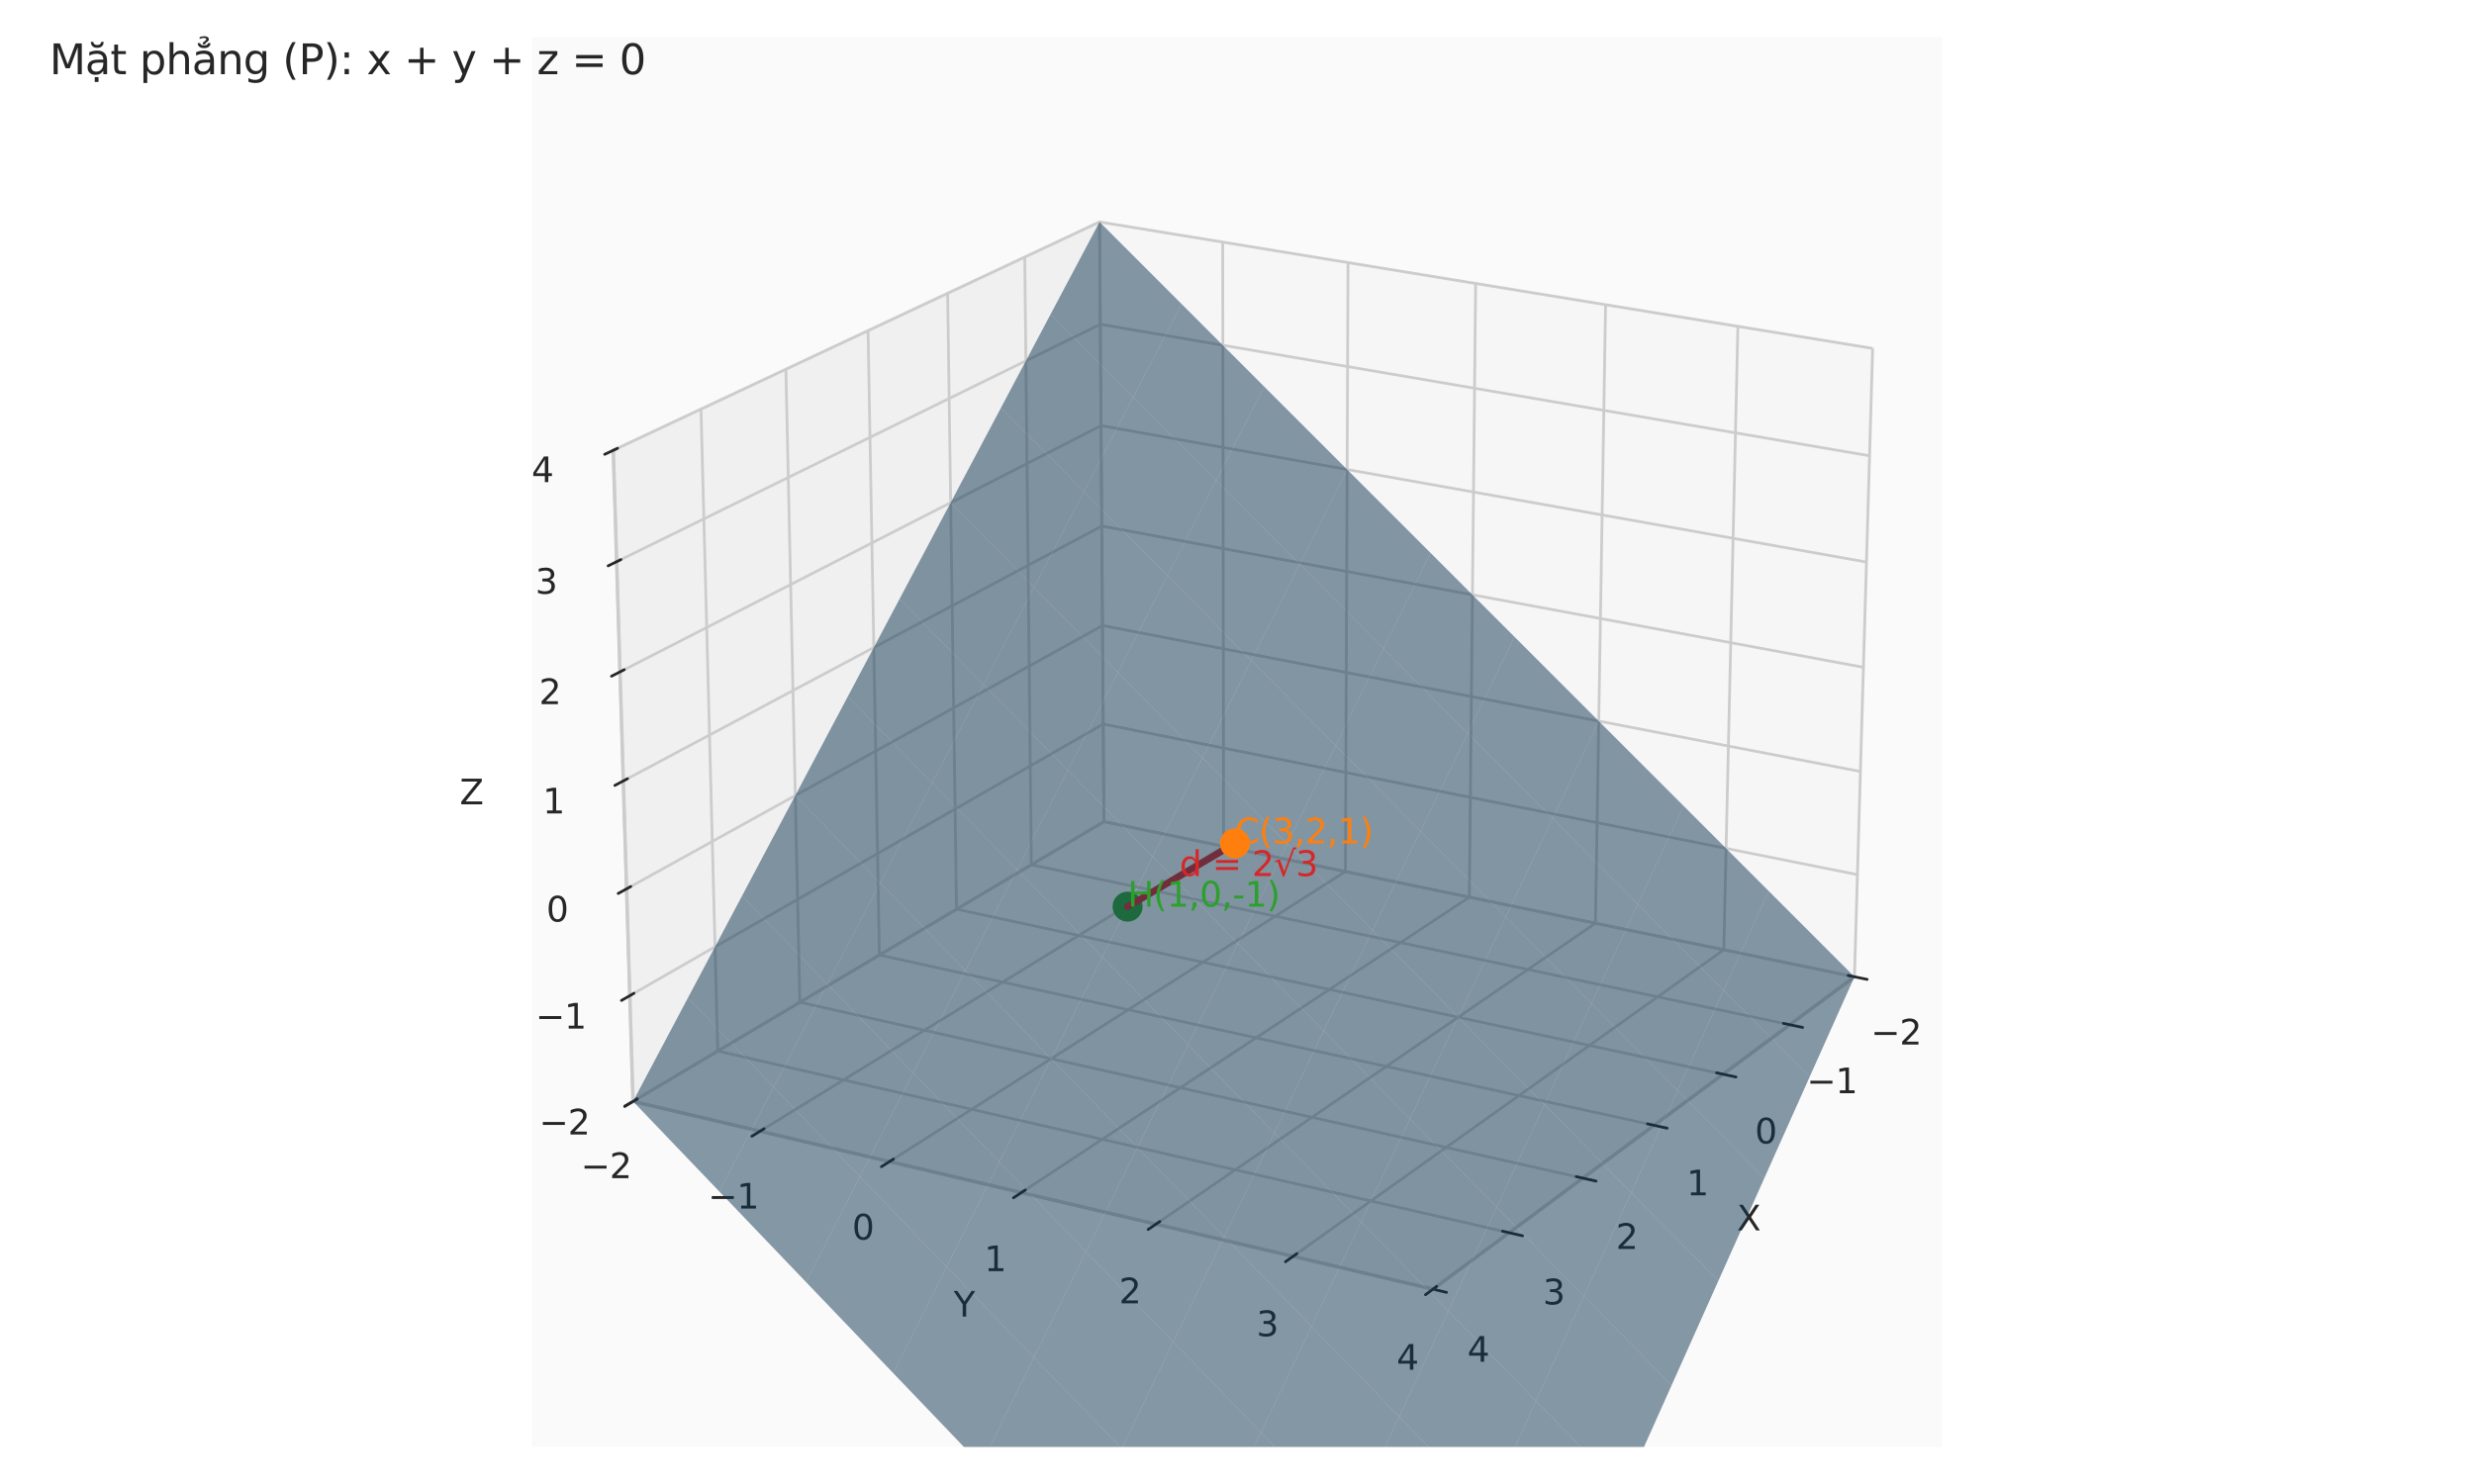 <?xml version="1.0" encoding="utf-8" standalone="no"?>
<!DOCTYPE svg PUBLIC "-//W3C//DTD SVG 1.1//EN"
  "http://www.w3.org/Graphics/SVG/1.1/DTD/svg11.dtd">
<svg xmlns:xlink="http://www.w3.org/1999/xlink" width="720pt" height="432pt" viewBox="0 0 720 432" xmlns="http://www.w3.org/2000/svg" version="1.1">
 <defs>
  <style type="text/css">*{stroke-linejoin: round; stroke-linecap: butt}</style>
 </defs>
 <g id="figure_1">
  <g id="patch_1">
   <path d="M 0 432 
L 720 432 
L 720 0 
L 0 0 
z
" style="fill: #ffffff"/>
  </g>
  <g id="patch_2">
   <path d="M 154.8 421.2 
L 565.2 421.2 
L 565.2 10.8 
L 154.8 10.8 
z
" style="fill: #fafafa"/>
  </g>
  <g id="pane3d_1">
   <g id="patch_3">
    <path d="M 321.272 239.189 
L 539.7 284.345 
L 544.991 101.429 
L 319.998 64.615 
" style="fill: #f2f2f2; opacity: 0.5; stroke: #f2f2f2; stroke-linejoin: miter"/>
   </g>
  </g>
  <g id="pane3d_2">
   <g id="patch_4">
    <path d="M 321.272 239.189 
L 184.224 320.62 
L 178.481 131.086 
L 319.998 64.615 
" style="fill: #e6e6e6; opacity: 0.5; stroke: #e6e6e6; stroke-linejoin: miter"/>
   </g>
  </g>
  <g id="pane3d_3">
   <g id="patch_5">
    <path d="M 321.272 239.189 
L 184.224 320.62 
L 417.026 375.287 
L 539.7 284.345 
" style="fill: #ececec; opacity: 0.5; stroke: #ececec; stroke-linejoin: miter"/>
   </g>
  </g>
  <g id="grid3d_1">
   <g id="Line3DCollection_1">
    <path d="M 539.7 284.345 
L 321.272 239.189 
L 319.998 64.615 
" style="fill: none; stroke: #cccccc; stroke-width: 0.8"/>
    <path d="M 520.873 298.302 
L 300.146 251.742 
L 298.234 74.838 
" style="fill: none; stroke: #cccccc; stroke-width: 0.8"/>
    <path d="M 501.441 312.708 
L 278.375 264.678 
L 275.787 85.381 
" style="fill: none; stroke: #cccccc; stroke-width: 0.8"/>
    <path d="M 481.372 327.585 
L 255.93 278.014 
L 252.624 96.261 
" style="fill: none; stroke: #cccccc; stroke-width: 0.8"/>
    <path d="M 460.637 342.957 
L 232.779 291.77 
L 228.711 107.493 
" style="fill: none; stroke: #cccccc; stroke-width: 0.8"/>
    <path d="M 439.2 358.849 
L 208.889 305.965 
L 204.01 119.095 
" style="fill: none; stroke: #cccccc; stroke-width: 0.8"/>
    <path d="M 417.026 375.287 
L 184.224 320.62 
L 178.481 131.086 
" style="fill: none; stroke: #cccccc; stroke-width: 0.8"/>
   </g>
  </g>
  <g id="grid3d_2">
   <g id="Line3DCollection_2">
    <path d="M 319.998 64.615 
L 321.272 239.189 
L 184.224 320.62 
" style="fill: none; stroke: #cccccc; stroke-width: 0.8"/>
    <path d="M 355.835 70.479 
L 356.109 246.391 
L 221.189 329.3 
" style="fill: none; stroke: #cccccc; stroke-width: 0.8"/>
    <path d="M 392.313 76.447 
L 391.551 253.718 
L 258.86 338.146 
" style="fill: none; stroke: #cccccc; stroke-width: 0.8"/>
    <path d="M 429.449 82.524 
L 427.615 261.173 
L 297.258 347.163 
" style="fill: none; stroke: #cccccc; stroke-width: 0.8"/>
    <path d="M 467.262 88.711 
L 464.316 268.76 
L 336.403 356.355 
" style="fill: none; stroke: #cccccc; stroke-width: 0.8"/>
    <path d="M 505.769 95.011 
L 501.672 276.483 
L 376.318 365.728 
" style="fill: none; stroke: #cccccc; stroke-width: 0.8"/>
    <path d="M 544.991 101.429 
L 539.7 284.345 
L 417.026 375.287 
" style="fill: none; stroke: #cccccc; stroke-width: 0.8"/>
   </g>
  </g>
  <g id="grid3d_3">
   <g id="Line3DCollection_3">
    <path d="M 184.224 320.62 
L 321.272 239.189 
L 539.7 284.345 
" style="fill: none; stroke: #cccccc; stroke-width: 0.8"/>
    <path d="M 183.291 289.843 
L 321.065 210.775 
L 540.56 254.611 
" style="fill: none; stroke: #cccccc; stroke-width: 0.8"/>
    <path d="M 182.349 258.748 
L 320.856 182.093 
L 541.429 224.583 
" style="fill: none; stroke: #cccccc; stroke-width: 0.8"/>
    <path d="M 181.397 227.33 
L 320.644 153.14 
L 542.306 194.255 
" style="fill: none; stroke: #cccccc; stroke-width: 0.8"/>
    <path d="M 180.435 195.584 
L 320.431 123.912 
L 543.192 163.623 
" style="fill: none; stroke: #cccccc; stroke-width: 0.8"/>
    <path d="M 179.463 163.504 
L 320.216 94.405 
L 544.087 132.683 
" style="fill: none; stroke: #cccccc; stroke-width: 0.8"/>
    <path d="M 178.481 131.086 
L 319.998 64.615 
L 544.991 101.429 
" style="fill: none; stroke: #cccccc; stroke-width: 0.8"/>
   </g>
  </g>
  <g id="axis3d_1">
   <g id="line2d_1">
    <path d="M 539.7 284.345 
L 417.026 375.287 
" style="fill: none; stroke: #cccccc; stroke-linecap: round"/>
   </g>
   <g id="xtick_1">
    <g id="line2d_2">
     <path d="M 365.546 210.454 
" clip-path="url(#p2edf6577be)" style="fill: none; stroke: #cccccc; stroke-width: 0.8; stroke-linecap: round"/>
    </g>
    <g id="line2d_3">
     <path d="M 537.859 283.964 
L 543.387 285.107 
" style="fill: none; stroke: #262626; stroke-width: 0.8; stroke-linecap: round"/>
    </g>
    <g id="text_1">
     <!-- −2 -->
     <g style="fill: #262626" transform="translate(544.455 304.071) scale(0.1 -0.1)">
      <defs>
       <path id="DejaVuSans-2212" d="M 678 2272 
L 4684 2272 
L 4684 1741 
L 678 1741 
L 678 2272 
z
" transform="scale(0.016)"/>
       <path id="DejaVuSans-32" d="M 1228 531 
L 3431 531 
L 3431 0 
L 469 0 
L 469 531 
Q 828 903 1448 1529 
Q 2069 2156 2228 2338 
Q 2531 2678 2651 2914 
Q 2772 3150 2772 3378 
Q 2772 3750 2511 3984 
Q 2250 4219 1831 4219 
Q 1534 4219 1204 4116 
Q 875 4013 500 3803 
L 500 4441 
Q 881 4594 1212 4672 
Q 1544 4750 1819 4750 
Q 2544 4750 2975 4387 
Q 3406 4025 3406 3419 
Q 3406 3131 3298 2873 
Q 3191 2616 2906 2266 
Q 2828 2175 2409 1742 
Q 1991 1309 1228 531 
z
" transform="scale(0.016)"/>
      </defs>
      <use xlink:href="#DejaVuSans-2212"/>
      <use xlink:href="#DejaVuSans-32" transform="translate(83.789 0)"/>
     </g>
    </g>
   </g>
   <g id="xtick_2">
    <g id="line2d_4">
     <path d="M 365.546 210.454 
" clip-path="url(#p2edf6577be)" style="fill: none; stroke: #cccccc; stroke-width: 0.8; stroke-linecap: round"/>
    </g>
    <g id="line2d_5">
     <path d="M 519.011 297.909 
L 524.602 299.088 
" style="fill: none; stroke: #262626; stroke-width: 0.8; stroke-linecap: round"/>
    </g>
    <g id="text_2">
     <!-- −1 -->
     <g style="fill: #262626" transform="translate(525.795 318.239) scale(0.1 -0.1)">
      <defs>
       <path id="DejaVuSans-31" d="M 794 531 
L 1825 531 
L 1825 4091 
L 703 3866 
L 703 4441 
L 1819 4666 
L 2450 4666 
L 2450 531 
L 3481 531 
L 3481 0 
L 794 0 
L 794 531 
z
" transform="scale(0.016)"/>
      </defs>
      <use xlink:href="#DejaVuSans-2212"/>
      <use xlink:href="#DejaVuSans-31" transform="translate(83.789 0)"/>
     </g>
    </g>
   </g>
   <g id="xtick_3">
    <g id="line2d_6">
     <path d="M 365.546 210.454 
" clip-path="url(#p2edf6577be)" style="fill: none; stroke: #cccccc; stroke-width: 0.8; stroke-linecap: round"/>
    </g>
    <g id="line2d_7">
     <path d="M 499.557 312.302 
L 505.212 313.52 
" style="fill: none; stroke: #262626; stroke-width: 0.8; stroke-linecap: round"/>
    </g>
    <g id="text_3">
     <!-- 0 -->
     <g style="fill: #262626" transform="translate(510.724 332.863) scale(0.1 -0.1)">
      <defs>
       <path id="DejaVuSans-30" d="M 2034 4250 
Q 1547 4250 1301 3770 
Q 1056 3291 1056 2328 
Q 1056 1369 1301 889 
Q 1547 409 2034 409 
Q 2525 409 2770 889 
Q 3016 1369 3016 2328 
Q 3016 3291 2770 3770 
Q 2525 4250 2034 4250 
z
M 2034 4750 
Q 2819 4750 3233 4129 
Q 3647 3509 3647 2328 
Q 3647 1150 3233 529 
Q 2819 -91 2034 -91 
Q 1250 -91 836 529 
Q 422 1150 422 2328 
Q 422 3509 836 4129 
Q 1250 4750 2034 4750 
z
" transform="scale(0.016)"/>
      </defs>
      <use xlink:href="#DejaVuSans-30"/>
     </g>
    </g>
   </g>
   <g id="xtick_4">
    <g id="line2d_8">
     <path d="M 365.546 210.454 
" clip-path="url(#p2edf6577be)" style="fill: none; stroke: #cccccc; stroke-width: 0.8; stroke-linecap: round"/>
    </g>
    <g id="line2d_9">
     <path d="M 479.467 327.166 
L 485.187 328.424 
" style="fill: none; stroke: #262626; stroke-width: 0.8; stroke-linecap: round"/>
    </g>
    <g id="text_4">
     <!-- 1 -->
     <g style="fill: #262626" transform="translate(490.832 347.967) scale(0.1 -0.1)">
      <use xlink:href="#DejaVuSans-31"/>
     </g>
    </g>
   </g>
   <g id="xtick_5">
    <g id="line2d_10">
     <path d="M 365.546 210.454 
" clip-path="url(#p2edf6577be)" style="fill: none; stroke: #cccccc; stroke-width: 0.8; stroke-linecap: round"/>
    </g>
    <g id="line2d_11">
     <path d="M 458.71 342.524 
L 464.496 343.824 
" style="fill: none; stroke: #262626; stroke-width: 0.8; stroke-linecap: round"/>
    </g>
    <g id="text_5">
     <!-- 2 -->
     <g style="fill: #262626" transform="translate(470.278 363.573) scale(0.1 -0.1)">
      <use xlink:href="#DejaVuSans-32"/>
     </g>
    </g>
   </g>
   <g id="xtick_6">
    <g id="line2d_12">
     <path d="M 365.546 210.454 
" clip-path="url(#p2edf6577be)" style="fill: none; stroke: #cccccc; stroke-width: 0.8; stroke-linecap: round"/>
    </g>
    <g id="line2d_13">
     <path d="M 437.25 358.401 
L 443.104 359.745 
" style="fill: none; stroke: #262626; stroke-width: 0.8; stroke-linecap: round"/>
    </g>
    <g id="text_6">
     <!-- 3 -->
     <g style="fill: #262626" transform="translate(449.027 379.708) scale(0.1 -0.1)">
      <defs>
       <path id="DejaVuSans-33" d="M 2597 2516 
Q 3050 2419 3304 2112 
Q 3559 1806 3559 1356 
Q 3559 666 3084 287 
Q 2609 -91 1734 -91 
Q 1441 -91 1130 -33 
Q 819 25 488 141 
L 488 750 
Q 750 597 1062 519 
Q 1375 441 1716 441 
Q 2309 441 2620 675 
Q 2931 909 2931 1356 
Q 2931 1769 2642 2001 
Q 2353 2234 1838 2234 
L 1294 2234 
L 1294 2753 
L 1863 2753 
Q 2328 2753 2575 2939 
Q 2822 3125 2822 3475 
Q 2822 3834 2567 4026 
Q 2313 4219 1838 4219 
Q 1578 4219 1281 4162 
Q 984 4106 628 3988 
L 628 4550 
Q 988 4650 1302 4700 
Q 1616 4750 1894 4750 
Q 2613 4750 3031 4423 
Q 3450 4097 3450 3541 
Q 3450 3153 3228 2886 
Q 3006 2619 2597 2516 
z
" transform="scale(0.016)"/>
      </defs>
      <use xlink:href="#DejaVuSans-33"/>
     </g>
    </g>
   </g>
   <g id="xtick_7">
    <g id="line2d_14">
     <path d="M 365.546 210.454 
" clip-path="url(#p2edf6577be)" style="fill: none; stroke: #cccccc; stroke-width: 0.8; stroke-linecap: round"/>
    </g>
    <g id="line2d_15">
     <path d="M 415.053 374.824 
L 420.976 376.215 
" style="fill: none; stroke: #262626; stroke-width: 0.8; stroke-linecap: round"/>
    </g>
    <g id="text_7">
     <!-- 4 -->
     <g style="fill: #262626" transform="translate(427.045 396.399) scale(0.1 -0.1)">
      <defs>
       <path id="DejaVuSans-34" d="M 2419 4116 
L 825 1625 
L 2419 1625 
L 2419 4116 
z
M 2253 4666 
L 3047 4666 
L 3047 1625 
L 3713 1625 
L 3713 1100 
L 3047 1100 
L 3047 0 
L 2419 0 
L 2419 1100 
L 313 1100 
L 313 1709 
L 2253 4666 
z
" transform="scale(0.016)"/>
      </defs>
      <use xlink:href="#DejaVuSans-34"/>
     </g>
    </g>
   </g>
   <g id="text_8">
    <!-- X -->
    <g style="fill: #262626" transform="translate(505.472 358.179) scale(0.1 -0.1)">
     <defs>
      <path id="DejaVuSans-58" d="M 403 4666 
L 1081 4666 
L 2241 2931 
L 3406 4666 
L 4084 4666 
L 2584 2425 
L 4184 0 
L 3506 0 
L 2194 1984 
L 872 0 
L 191 0 
L 1856 2491 
L 403 4666 
z
" transform="scale(0.016)"/>
     </defs>
     <use xlink:href="#DejaVuSans-58"/>
    </g>
   </g>
  </g>
  <g id="axis3d_2">
   <g id="line2d_16">
    <path d="M 184.224 320.62 
L 417.026 375.287 
" style="fill: none; stroke: #cccccc; stroke-linecap: round"/>
   </g>
   <g id="xtick_8">
    <g id="line2d_17">
     <path d="M 365.546 210.454 
" clip-path="url(#p2edf6577be)" style="fill: none; stroke: #cccccc; stroke-width: 0.8; stroke-linecap: round"/>
    </g>
    <g id="line2d_18">
     <path d="M 185.426 319.906 
L 181.814 322.052 
" style="fill: none; stroke: #262626; stroke-width: 0.8; stroke-linecap: round"/>
    </g>
    <g id="text_9">
     <!-- −2 -->
     <g style="fill: #262626" transform="translate(169.032 342.964) scale(0.1 -0.1)">
      <use xlink:href="#DejaVuSans-2212"/>
      <use xlink:href="#DejaVuSans-32" transform="translate(83.789 0)"/>
     </g>
    </g>
   </g>
   <g id="xtick_9">
    <g id="line2d_19">
     <path d="M 365.546 210.454 
" clip-path="url(#p2edf6577be)" style="fill: none; stroke: #cccccc; stroke-width: 0.8; stroke-linecap: round"/>
    </g>
    <g id="line2d_20">
     <path d="M 222.373 328.573 
L 218.814 330.76 
" style="fill: none; stroke: #262626; stroke-width: 0.8; stroke-linecap: round"/>
    </g>
    <g id="text_10">
     <!-- −1 -->
     <g style="fill: #262626" transform="translate(206.058 351.815) scale(0.1 -0.1)">
      <use xlink:href="#DejaVuSans-2212"/>
      <use xlink:href="#DejaVuSans-31" transform="translate(83.789 0)"/>
     </g>
    </g>
   </g>
   <g id="xtick_10">
    <g id="line2d_21">
     <path d="M 365.546 210.454 
" clip-path="url(#p2edf6577be)" style="fill: none; stroke: #cccccc; stroke-width: 0.8; stroke-linecap: round"/>
    </g>
    <g id="line2d_22">
     <path d="M 260.026 337.405 
L 256.522 339.634 
" style="fill: none; stroke: #262626; stroke-width: 0.8; stroke-linecap: round"/>
    </g>
    <g id="text_11">
     <!-- 0 -->
     <g style="fill: #262626" transform="translate(247.983 360.837) scale(0.1 -0.1)">
      <use xlink:href="#DejaVuSans-30"/>
     </g>
    </g>
   </g>
   <g id="xtick_11">
    <g id="line2d_23">
     <path d="M 365.546 210.454 
" clip-path="url(#p2edf6577be)" style="fill: none; stroke: #cccccc; stroke-width: 0.8; stroke-linecap: round"/>
    </g>
    <g id="line2d_24">
     <path d="M 298.404 346.407 
L 294.959 348.679 
" style="fill: none; stroke: #262626; stroke-width: 0.8; stroke-linecap: round"/>
    </g>
    <g id="text_12">
     <!-- 1 -->
     <g style="fill: #262626" transform="translate(286.448 370.033) scale(0.1 -0.1)">
      <use xlink:href="#DejaVuSans-31"/>
     </g>
    </g>
   </g>
   <g id="xtick_12">
    <g id="line2d_25">
     <path d="M 365.546 210.454 
" clip-path="url(#p2edf6577be)" style="fill: none; stroke: #cccccc; stroke-width: 0.8; stroke-linecap: round"/>
    </g>
    <g id="line2d_26">
     <path d="M 337.529 355.584 
L 334.146 357.901 
" style="fill: none; stroke: #262626; stroke-width: 0.8; stroke-linecap: round"/>
    </g>
    <g id="text_13">
     <!-- 2 -->
     <g style="fill: #262626" transform="translate(325.665 379.409) scale(0.1 -0.1)">
      <use xlink:href="#DejaVuSans-32"/>
     </g>
    </g>
   </g>
   <g id="xtick_13">
    <g id="line2d_27">
     <path d="M 365.546 210.454 
" clip-path="url(#p2edf6577be)" style="fill: none; stroke: #cccccc; stroke-width: 0.8; stroke-linecap: round"/>
    </g>
    <g id="line2d_28">
     <path d="M 377.422 364.942 
L 374.104 367.304 
" style="fill: none; stroke: #262626; stroke-width: 0.8; stroke-linecap: round"/>
    </g>
    <g id="text_14">
     <!-- 3 -->
     <g style="fill: #262626" transform="translate(365.657 388.969) scale(0.1 -0.1)">
      <use xlink:href="#DejaVuSans-33"/>
     </g>
    </g>
   </g>
   <g id="xtick_14">
    <g id="line2d_29">
     <path d="M 365.546 210.454 
" clip-path="url(#p2edf6577be)" style="fill: none; stroke: #cccccc; stroke-width: 0.8; stroke-linecap: round"/>
    </g>
    <g id="line2d_30">
     <path d="M 418.107 374.485 
L 414.857 376.895 
" style="fill: none; stroke: #262626; stroke-width: 0.8; stroke-linecap: round"/>
    </g>
    <g id="text_15">
     <!-- 4 -->
     <g style="fill: #262626" transform="translate(406.445 398.721) scale(0.1 -0.1)">
      <use xlink:href="#DejaVuSans-34"/>
     </g>
    </g>
   </g>
   <g id="text_16">
    <!-- Y -->
    <g style="fill: #262626" transform="translate(277.548 383.266) scale(0.1 -0.1)">
     <defs>
      <path id="DejaVuSans-59" d="M -13 4666 
L 666 4666 
L 1959 2747 
L 3244 4666 
L 3922 4666 
L 2272 2222 
L 2272 0 
L 1638 0 
L 1638 2222 
L -13 4666 
z
" transform="scale(0.016)"/>
     </defs>
     <use xlink:href="#DejaVuSans-59"/>
    </g>
   </g>
  </g>
  <g id="axis3d_3">
   <g id="line2d_31">
    <path d="M 184.224 320.62 
L 178.481 131.086 
" style="fill: none; stroke: #cccccc; stroke-linecap: round"/>
   </g>
   <g id="xtick_15">
    <g id="line2d_32">
     <path d="M 365.546 210.454 
" style="fill: none; stroke: #cccccc; stroke-width: 0.8; stroke-linecap: round"/>
    </g>
    <g id="line2d_33">
     <path d="M 185.426 319.906 
L 181.814 322.052 
" style="fill: none; stroke: #262626; stroke-width: 0.8; stroke-linecap: round"/>
    </g>
    <g id="text_17">
     <!-- −2 -->
     <g style="fill: #262626" transform="translate(156.896 330.255) scale(0.1 -0.1)">
      <use xlink:href="#DejaVuSans-2212"/>
      <use xlink:href="#DejaVuSans-32" transform="translate(83.789 0)"/>
     </g>
    </g>
   </g>
   <g id="xtick_16">
    <g id="line2d_34">
     <path d="M 365.546 210.454 
" style="fill: none; stroke: #cccccc; stroke-width: 0.8; stroke-linecap: round"/>
    </g>
    <g id="line2d_35">
     <path d="M 184.5 289.149 
L 180.867 291.235 
" style="fill: none; stroke: #262626; stroke-width: 0.8; stroke-linecap: round"/>
    </g>
    <g id="text_18">
     <!-- −1 -->
     <g style="fill: #262626" transform="translate(155.859 299.42) scale(0.1 -0.1)">
      <use xlink:href="#DejaVuSans-2212"/>
      <use xlink:href="#DejaVuSans-31" transform="translate(83.789 0)"/>
     </g>
    </g>
   </g>
   <g id="xtick_17">
    <g id="line2d_36">
     <path d="M 365.546 210.454 
" style="fill: none; stroke: #cccccc; stroke-width: 0.8; stroke-linecap: round"/>
    </g>
    <g id="line2d_37">
     <path d="M 183.565 258.075 
L 179.911 260.098 
" style="fill: none; stroke: #262626; stroke-width: 0.8; stroke-linecap: round"/>
    </g>
    <g id="text_19">
     <!-- 0 -->
     <g style="fill: #262626" transform="translate(159 268.266) scale(0.1 -0.1)">
      <use xlink:href="#DejaVuSans-30"/>
     </g>
    </g>
   </g>
   <g id="xtick_18">
    <g id="line2d_38">
     <path d="M 365.546 210.454 
" style="fill: none; stroke: #cccccc; stroke-width: 0.8; stroke-linecap: round"/>
    </g>
    <g id="line2d_39">
     <path d="M 182.62 226.678 
L 178.945 228.637 
" style="fill: none; stroke: #262626; stroke-width: 0.8; stroke-linecap: round"/>
    </g>
    <g id="text_20">
     <!-- 1 -->
     <g style="fill: #262626" transform="translate(157.941 236.787) scale(0.1 -0.1)">
      <use xlink:href="#DejaVuSans-31"/>
     </g>
    </g>
   </g>
   <g id="xtick_19">
    <g id="line2d_40">
     <path d="M 365.546 210.454 
" style="fill: none; stroke: #cccccc; stroke-width: 0.8; stroke-linecap: round"/>
    </g>
    <g id="line2d_41">
     <path d="M 181.666 194.954 
L 177.969 196.847 
" style="fill: none; stroke: #262626; stroke-width: 0.8; stroke-linecap: round"/>
    </g>
    <g id="text_21">
     <!-- 2 -->
     <g style="fill: #262626" transform="translate(156.871 204.978) scale(0.1 -0.1)">
      <use xlink:href="#DejaVuSans-32"/>
     </g>
    </g>
   </g>
   <g id="xtick_20">
    <g id="line2d_42">
     <path d="M 365.546 210.454 
" style="fill: none; stroke: #cccccc; stroke-width: 0.8; stroke-linecap: round"/>
    </g>
    <g id="line2d_43">
     <path d="M 180.701 162.897 
L 176.982 164.722 
" style="fill: none; stroke: #262626; stroke-width: 0.8; stroke-linecap: round"/>
    </g>
    <g id="text_22">
     <!-- 3 -->
     <g style="fill: #262626" transform="translate(155.79 172.835) scale(0.1 -0.1)">
      <use xlink:href="#DejaVuSans-33"/>
     </g>
    </g>
   </g>
   <g id="xtick_21">
    <g id="line2d_44">
     <path d="M 365.546 210.454 
" style="fill: none; stroke: #cccccc; stroke-width: 0.8; stroke-linecap: round"/>
    </g>
    <g id="line2d_45">
     <path d="M 179.726 130.501 
L 175.985 132.258 
" style="fill: none; stroke: #262626; stroke-width: 0.8; stroke-linecap: round"/>
    </g>
    <g id="text_23">
     <!-- 4 -->
     <g style="fill: #262626" transform="translate(154.697 140.351) scale(0.1 -0.1)">
      <use xlink:href="#DejaVuSans-34"/>
     </g>
    </g>
   </g>
   <g id="text_24">
    <!-- Z -->
    <g style="fill: #262626" transform="translate(133.78 234.14) scale(0.1 -0.1)">
     <defs>
      <path id="DejaVuSans-5a" d="M 359 4666 
L 4025 4666 
L 4025 4184 
L 1075 531 
L 4097 531 
L 4097 0 
L 288 0 
L 288 481 
L 3238 4134 
L 359 4134 
L 359 4666 
z
" transform="scale(0.016)"/>
     </defs>
     <use xlink:href="#DejaVuSans-5a"/>
    </g>
   </g>
  </g>
  <g id="axes_1">
   <g id="Path3DCollection_1">
    <defs>
     <path id="me6933450d4" d="M 0 3.873 
C 1.027 3.873 2.012 3.465 2.739 2.739 
C 3.465 2.012 3.873 1.027 3.873 0 
C 3.873 -1.027 3.465 -2.012 2.739 -2.739 
C 2.012 -3.465 1.027 -3.873 0 -3.873 
C -1.027 -3.873 -2.012 -3.465 -2.739 -2.739 
C -3.465 -2.012 -3.873 -1.027 -3.873 0 
C -3.873 1.027 -3.465 2.012 -2.739 2.739 
C -2.012 3.465 -1.027 3.873 0 3.873 
z
" style="stroke: #2ca02c"/>
    </defs>
    <g clip-path="url(#p2edf6577be)">
     <use xlink:href="#me6933450d4" x="328.157" y="263.926" style="fill: #2ca02c; stroke: #2ca02c"/>
    </g>
   </g>
   <g id="line2d_46">
    <path d="M 359.393 245.515 
L 328.157 263.926 
" clip-path="url(#p2edf6577be)" style="fill: none; stroke: #d62728; stroke-width: 2; stroke-linecap: round"/>
   </g>
   <g id="Poly3DCollection_1">
    <path d="M 319.998 64.615 
L 305.757 91.468 
L 329.776 115.602 
L 343.889 88.509 
z
" clip-path="url(#p2edf6577be)" style="fill: #0e3551; fill-opacity: 0.5"/>
    <path d="M 343.889 88.509 
L 329.776 115.602 
L 353.926 139.865 
L 367.907 112.53 
z
" clip-path="url(#p2edf6577be)" style="fill: #0e3551; fill-opacity: 0.5"/>
    <path d="M 367.907 112.53 
L 353.926 139.865 
L 378.205 164.259 
L 392.054 136.68 
z
" clip-path="url(#p2edf6577be)" style="fill: #0e3551; fill-opacity: 0.5"/>
    <path d="M 305.757 91.468 
L 291.314 118.7 
L 315.465 143.077 
L 329.776 115.602 
z
" clip-path="url(#p2edf6577be)" style="fill: #0e3551; fill-opacity: 0.5"/>
    <path d="M 392.054 136.68 
L 378.205 164.259 
L 402.616 188.785 
L 416.331 160.96 
z
" clip-path="url(#p2edf6577be)" style="fill: #0e3551; fill-opacity: 0.5"/>
    <path d="M 329.776 115.602 
L 315.465 143.077 
L 339.746 167.587 
L 353.926 139.865 
z
" clip-path="url(#p2edf6577be)" style="fill: #0e3551; fill-opacity: 0.5"/>
    <path d="M 416.331 160.96 
L 402.616 188.785 
L 427.16 213.445 
L 440.739 185.371 
z
" clip-path="url(#p2edf6577be)" style="fill: #0e3551; fill-opacity: 0.5"/>
    <path d="M 353.926 139.865 
L 339.746 167.587 
L 364.16 192.23 
L 378.205 164.259 
z
" clip-path="url(#p2edf6577be)" style="fill: #0e3551; fill-opacity: 0.5"/>
    <path d="M 440.739 185.371 
L 427.16 213.445 
L 451.837 238.239 
L 465.279 209.914 
z
" clip-path="url(#p2edf6577be)" style="fill: #0e3551; fill-opacity: 0.5"/>
    <path d="M 291.314 118.7 
L 276.667 146.318 
L 300.949 170.944 
L 315.465 143.077 
z
" clip-path="url(#p2edf6577be)" style="fill: #0e3551; fill-opacity: 0.5"/>
    <path d="M 378.205 164.259 
L 364.16 192.23 
L 388.706 217.007 
L 402.616 188.785 
z
" clip-path="url(#p2edf6577be)" style="fill: #0e3551; fill-opacity: 0.5"/>
    <path d="M 465.279 209.914 
L 451.837 238.239 
L 476.649 263.168 
L 489.951 234.59 
z
" clip-path="url(#p2edf6577be)" style="fill: #0e3551; fill-opacity: 0.5"/>
    <path d="M 315.465 143.077 
L 300.949 170.944 
L 325.364 195.704 
L 339.746 167.587 
z
" clip-path="url(#p2edf6577be)" style="fill: #0e3551; fill-opacity: 0.5"/>
    <path d="M 402.616 188.785 
L 388.706 217.007 
L 413.387 241.92 
L 427.16 213.445 
z
" clip-path="url(#p2edf6577be)" style="fill: #0e3551; fill-opacity: 0.5"/>
    <path d="M 489.951 234.59 
L 476.649 263.168 
L 501.597 288.233 
L 514.758 259.4 
z
" clip-path="url(#p2edf6577be)" style="fill: #0e3551; fill-opacity: 0.5"/>
    <path d="M 339.746 167.587 
L 325.364 195.704 
L 349.913 220.6 
L 364.16 192.23 
z
" clip-path="url(#p2edf6577be)" style="fill: #0e3551; fill-opacity: 0.5"/>
    <path d="M 427.16 213.445 
L 413.387 241.92 
L 438.203 266.969 
L 451.837 238.239 
z
" clip-path="url(#p2edf6577be)" style="fill: #0e3551; fill-opacity: 0.5"/>
    <path d="M 276.667 146.318 
L 261.81 174.33 
L 286.226 199.21 
L 300.949 170.944 
z
" clip-path="url(#p2edf6577be)" style="fill: #0e3551; fill-opacity: 0.5"/>
    <path d="M 514.758 259.4 
L 501.597 288.233 
L 526.681 313.436 
L 539.7 284.345 
z
" clip-path="url(#p2edf6577be)" style="fill: #0e3551; fill-opacity: 0.5"/>
    <path d="M 364.16 192.23 
L 349.913 220.6 
L 374.596 245.633 
L 388.706 217.007 
z
" clip-path="url(#p2edf6577be)" style="fill: #0e3551; fill-opacity: 0.5"/>
    <path d="M 451.837 238.239 
L 438.203 266.969 
L 463.156 292.156 
L 476.649 263.168 
z
" clip-path="url(#p2edf6577be)" style="fill: #0e3551; fill-opacity: 0.5"/>
    <path d="M 300.949 170.944 
L 286.226 199.21 
L 310.776 224.226 
L 325.364 195.704 
z
" clip-path="url(#p2edf6577be)" style="fill: #0e3551; fill-opacity: 0.5"/>
    <path d="M 388.706 217.007 
L 374.596 245.633 
L 399.416 270.804 
L 413.387 241.92 
z
" clip-path="url(#p2edf6577be)" style="fill: #0e3551; fill-opacity: 0.5"/>
    <path d="M 476.649 263.168 
L 463.156 292.156 
L 488.246 317.482 
L 501.597 288.233 
z
" clip-path="url(#p2edf6577be)" style="fill: #0e3551; fill-opacity: 0.5"/>
    <path d="M 325.364 195.704 
L 310.776 224.226 
L 335.461 249.38 
L 349.913 220.6 
z
" clip-path="url(#p2edf6577be)" style="fill: #0e3551; fill-opacity: 0.5"/>
    <path d="M 413.387 241.92 
L 399.416 270.804 
L 424.372 296.114 
L 438.203 266.969 
z
" clip-path="url(#p2edf6577be)" style="fill: #0e3551; fill-opacity: 0.5"/>
    <path d="M 261.81 174.33 
L 246.739 202.746 
L 271.29 227.883 
L 286.226 199.21 
z
" clip-path="url(#p2edf6577be)" style="fill: #0e3551; fill-opacity: 0.5"/>
    <path d="M 501.597 288.233 
L 488.246 317.482 
L 513.475 342.947 
L 526.681 313.436 
z
" clip-path="url(#p2edf6577be)" style="fill: #0e3551; fill-opacity: 0.5"/>
    <path d="M 349.913 220.6 
L 335.461 249.38 
L 360.283 274.673 
L 374.596 245.633 
z
" clip-path="url(#p2edf6577be)" style="fill: #0e3551; fill-opacity: 0.5"/>
    <path d="M 438.203 266.969 
L 424.372 296.114 
L 449.467 321.563 
L 463.156 292.156 
z
" clip-path="url(#p2edf6577be)" style="fill: #0e3551; fill-opacity: 0.5"/>
    <path d="M 286.226 199.21 
L 271.29 227.883 
L 295.976 253.16 
L 310.776 224.226 
z
" clip-path="url(#p2edf6577be)" style="fill: #0e3551; fill-opacity: 0.5"/>
    <path d="M 374.596 245.633 
L 360.283 274.673 
L 385.242 300.107 
L 399.416 270.804 
z
" clip-path="url(#p2edf6577be)" style="fill: #0e3551; fill-opacity: 0.5"/>
    <path d="M 463.156 292.156 
L 449.467 321.563 
L 474.701 347.155 
L 488.246 317.482 
z
" clip-path="url(#p2edf6577be)" style="fill: #0e3551; fill-opacity: 0.5"/>
    <path d="M 310.776 224.226 
L 295.976 253.16 
L 320.799 278.577 
L 335.461 249.38 
z
" clip-path="url(#p2edf6577be)" style="fill: #0e3551; fill-opacity: 0.5"/>
    <path d="M 399.416 270.804 
L 385.242 300.107 
L 410.341 325.682 
L 424.372 296.114 
z
" clip-path="url(#p2edf6577be)" style="fill: #0e3551; fill-opacity: 0.5"/>
    <path d="M 246.739 202.746 
L 231.45 231.574 
L 256.136 256.974 
L 271.29 227.883 
z
" clip-path="url(#p2edf6577be)" style="fill: #0e3551; fill-opacity: 0.5"/>
    <path d="M 488.246 317.482 
L 474.701 347.155 
L 500.076 372.888 
L 513.475 342.947 
z
" clip-path="url(#p2edf6577be)" style="fill: #0e3551; fill-opacity: 0.5"/>
    <path d="M 335.461 249.38 
L 320.799 278.577 
L 345.761 304.136 
L 360.283 274.673 
z
" clip-path="url(#p2edf6577be)" style="fill: #0e3551; fill-opacity: 0.5"/>
    <path d="M 424.372 296.114 
L 410.341 325.682 
L 435.579 351.399 
L 449.467 321.563 
z
" clip-path="url(#p2edf6577be)" style="fill: #0e3551; fill-opacity: 0.5"/>
    <path d="M 271.29 227.883 
L 256.136 256.974 
L 280.96 282.516 
L 295.976 253.16 
z
" clip-path="url(#p2edf6577be)" style="fill: #0e3551; fill-opacity: 0.5"/>
    <path d="M 360.283 274.673 
L 345.761 304.136 
L 370.862 329.837 
L 385.242 300.107 
z
" clip-path="url(#p2edf6577be)" style="fill: #0e3551; fill-opacity: 0.5"/>
    <path d="M 449.467 321.563 
L 435.579 351.399 
L 460.959 377.261 
L 474.701 347.155 
z
" clip-path="url(#p2edf6577be)" style="fill: #0e3551; fill-opacity: 0.5"/>
    <path d="M 295.976 253.16 
L 280.96 282.516 
L 305.923 308.201 
L 320.799 278.577 
z
" clip-path="url(#p2edf6577be)" style="fill: #0e3551; fill-opacity: 0.5"/>
    <path d="M 385.242 300.107 
L 370.862 329.837 
L 396.104 355.683 
L 410.341 325.682 
z
" clip-path="url(#p2edf6577be)" style="fill: #0e3551; fill-opacity: 0.5"/>
    <path d="M 231.45 231.574 
L 215.938 260.822 
L 240.761 286.491 
L 256.136 256.974 
z
" clip-path="url(#p2edf6577be)" style="fill: #0e3551; fill-opacity: 0.5"/>
    <path d="M 474.701 347.155 
L 460.959 377.261 
L 486.481 403.267 
L 500.076 372.888 
z
" clip-path="url(#p2edf6577be)" style="fill: #0e3551; fill-opacity: 0.5"/>
    <path d="M 320.799 278.577 
L 305.923 308.201 
L 331.026 334.03 
L 345.761 304.136 
z
" clip-path="url(#p2edf6577be)" style="fill: #0e3551; fill-opacity: 0.5"/>
    <path d="M 410.341 325.682 
L 396.104 355.683 
L 421.488 381.673 
L 435.579 351.399 
z
" clip-path="url(#p2edf6577be)" style="fill: #0e3551; fill-opacity: 0.5"/>
    <path d="M 256.136 256.974 
L 240.761 286.491 
L 265.724 312.303 
L 280.96 282.516 
z
" clip-path="url(#p2edf6577be)" style="fill: #0e3551; fill-opacity: 0.5"/>
    <path d="M 345.761 304.136 
L 331.026 334.03 
L 356.27 360.005 
L 370.862 329.837 
z
" clip-path="url(#p2edf6577be)" style="fill: #0e3551; fill-opacity: 0.5"/>
    <path d="M 435.579 351.399 
L 421.488 381.673 
L 447.014 407.81 
L 460.959 377.261 
z
" clip-path="url(#p2edf6577be)" style="fill: #0e3551; fill-opacity: 0.5"/>
    <path d="M 280.96 282.516 
L 265.724 312.303 
L 290.828 338.261 
L 305.923 308.201 
z
" clip-path="url(#p2edf6577be)" style="fill: #0e3551; fill-opacity: 0.5"/>
    <path d="M 370.862 329.837 
L 356.27 360.005 
L 381.657 386.126 
L 396.104 355.683 
z
" clip-path="url(#p2edf6577be)" style="fill: #0e3551; fill-opacity: 0.5"/>
    <path d="M 215.938 260.822 
L 200.197 290.501 
L 225.16 316.443 
L 240.761 286.491 
z
" clip-path="url(#p2edf6577be)" style="fill: #0e3551; fill-opacity: 0.5"/>
    <path d="M 460.959 377.261 
L 447.014 407.81 
L 472.685 434.095 
L 486.481 403.267 
z
" clip-path="url(#p2edf6577be)" style="fill: #0e3551; fill-opacity: 0.5"/>
    <path d="M 305.923 308.201 
L 290.828 338.261 
L 316.074 364.366 
L 331.026 334.03 
z
" clip-path="url(#p2edf6577be)" style="fill: #0e3551; fill-opacity: 0.5"/>
    <path d="M 396.104 355.683 
L 381.657 386.126 
L 407.187 412.395 
L 421.488 381.673 
z
" clip-path="url(#p2edf6577be)" style="fill: #0e3551; fill-opacity: 0.5"/>
    <path d="M 240.761 286.491 
L 225.16 316.443 
L 250.263 342.531 
L 265.724 312.303 
z
" clip-path="url(#p2edf6577be)" style="fill: #0e3551; fill-opacity: 0.5"/>
    <path d="M 331.026 334.03 
L 316.074 364.366 
L 341.462 390.619 
L 356.27 360.005 
z
" clip-path="url(#p2edf6577be)" style="fill: #0e3551; fill-opacity: 0.5"/>
    <path d="M 421.488 381.673 
L 407.187 412.395 
L 432.863 438.813 
L 447.014 407.81 
z
" clip-path="url(#p2edf6577be)" style="fill: #0e3551; fill-opacity: 0.5"/>
    <path d="M 265.724 312.303 
L 250.263 342.531 
L 275.509 368.768 
L 290.828 338.261 
z
" clip-path="url(#p2edf6577be)" style="fill: #0e3551; fill-opacity: 0.5"/>
    <path d="M 356.27 360.005 
L 341.462 390.619 
L 366.996 417.021 
L 381.657 386.126 
z
" clip-path="url(#p2edf6577be)" style="fill: #0e3551; fill-opacity: 0.5"/>
    <path d="M 200.197 290.501 
L 184.224 320.62 
L 209.326 346.84 
L 225.16 316.443 
z
" clip-path="url(#p2edf6577be)" style="fill: #0e3551; fill-opacity: 0.5"/>
    <path d="M 447.014 407.81 
L 432.863 438.813 
L 458.684 465.381 
L 472.685 434.095 
z
" clip-path="url(#p2edf6577be)" style="fill: #0e3551; fill-opacity: 0.5"/>
    <path d="M 290.828 338.261 
L 275.509 368.768 
L 300.899 395.154 
L 316.074 364.366 
z
" clip-path="url(#p2edf6577be)" style="fill: #0e3551; fill-opacity: 0.5"/>
    <path d="M 381.657 386.126 
L 366.996 417.021 
L 392.674 443.574 
L 407.187 412.395 
z
" clip-path="url(#p2edf6577be)" style="fill: #0e3551; fill-opacity: 0.5"/>
    <path d="M 225.16 316.443 
L 209.326 346.84 
L 234.571 373.21 
L 250.263 342.531 
z
" clip-path="url(#p2edf6577be)" style="fill: #0e3551; fill-opacity: 0.5"/>
    <path d="M 316.074 364.366 
L 300.899 395.154 
L 326.434 421.69 
L 341.462 390.619 
z
" clip-path="url(#p2edf6577be)" style="fill: #0e3551; fill-opacity: 0.5"/>
    <path d="M 407.187 412.395 
L 392.674 443.574 
L 418.5 470.278 
L 432.863 438.813 
z
" clip-path="url(#p2edf6577be)" style="fill: #0e3551; fill-opacity: 0.5"/>
    <path d="M 250.263 342.531 
L 234.571 373.21 
L 259.961 399.73 
L 275.509 368.768 
z
" clip-path="url(#p2edf6577be)" style="fill: #0e3551; fill-opacity: 0.5"/>
    <path d="M 341.462 390.619 
L 326.434 421.69 
L 352.115 448.379 
L 366.996 417.021 
z
" clip-path="url(#p2edf6577be)" style="fill: #0e3551; fill-opacity: 0.5"/>
    <path d="M 432.863 438.813 
L 418.5 470.278 
L 444.474 497.136 
L 458.684 465.381 
z
" clip-path="url(#p2edf6577be)" style="fill: #0e3551; fill-opacity: 0.5"/>
    <path d="M 275.509 368.768 
L 259.961 399.73 
L 285.496 426.403 
L 300.899 395.154 
z
" clip-path="url(#p2edf6577be)" style="fill: #0e3551; fill-opacity: 0.5"/>
    <path d="M 366.996 417.021 
L 352.115 448.379 
L 377.943 475.221 
L 392.674 443.574 
z
" clip-path="url(#p2edf6577be)" style="fill: #0e3551; fill-opacity: 0.5"/>
    <path d="M 300.899 395.154 
L 285.496 426.403 
L 311.179 453.229 
L 326.434 421.69 
z
" clip-path="url(#p2edf6577be)" style="fill: #0e3551; fill-opacity: 0.5"/>
    <path d="M 392.674 443.574 
L 377.943 475.221 
L 403.921 502.218 
L 418.5 470.278 
z
" clip-path="url(#p2edf6577be)" style="fill: #0e3551; fill-opacity: 0.5"/>
    <path d="M 326.434 421.69 
L 311.179 453.229 
L 337.01 480.209 
L 352.115 448.379 
z
" clip-path="url(#p2edf6577be)" style="fill: #0e3551; fill-opacity: 0.5"/>
    <path d="M 418.5 470.278 
L 403.921 502.218 
L 430.048 529.37 
L 444.474 497.136 
z
" clip-path="url(#p2edf6577be)" style="fill: #0e3551; fill-opacity: 0.5"/>
    <path d="M 352.115 448.379 
L 337.01 480.209 
L 362.99 507.346 
L 377.943 475.221 
z
" clip-path="url(#p2edf6577be)" style="fill: #0e3551; fill-opacity: 0.5"/>
    <path d="M 377.943 475.221 
L 362.99 507.346 
L 389.121 534.641 
L 403.921 502.218 
z
" clip-path="url(#p2edf6577be)" style="fill: #0e3551; fill-opacity: 0.5"/>
    <path d="M 403.921 502.218 
L 389.121 534.641 
L 415.404 562.094 
L 430.048 529.37 
z
" clip-path="url(#p2edf6577be)" style="fill: #0e3551; fill-opacity: 0.5"/>
   </g>
   <g id="text_25">
    <!-- C(3,2,1) -->
    <g style="fill: #ff7f0e" transform="translate(359.393 245.515) scale(0.1 -0.1)">
     <defs>
      <path id="DejaVuSans-43" d="M 4122 4306 
L 4122 3641 
Q 3803 3938 3442 4084 
Q 3081 4231 2675 4231 
Q 1875 4231 1450 3742 
Q 1025 3253 1025 2328 
Q 1025 1406 1450 917 
Q 1875 428 2675 428 
Q 3081 428 3442 575 
Q 3803 722 4122 1019 
L 4122 359 
Q 3791 134 3420 21 
Q 3050 -91 2638 -91 
Q 1578 -91 968 557 
Q 359 1206 359 2328 
Q 359 3453 968 4101 
Q 1578 4750 2638 4750 
Q 3056 4750 3426 4639 
Q 3797 4528 4122 4306 
z
" transform="scale(0.016)"/>
      <path id="DejaVuSans-28" d="M 1984 4856 
Q 1566 4138 1362 3434 
Q 1159 2731 1159 2009 
Q 1159 1288 1364 580 
Q 1569 -128 1984 -844 
L 1484 -844 
Q 1016 -109 783 600 
Q 550 1309 550 2009 
Q 550 2706 781 3412 
Q 1013 4119 1484 4856 
L 1984 4856 
z
" transform="scale(0.016)"/>
      <path id="DejaVuSans-2c" d="M 750 794 
L 1409 794 
L 1409 256 
L 897 -744 
L 494 -744 
L 750 256 
L 750 794 
z
" transform="scale(0.016)"/>
      <path id="DejaVuSans-29" d="M 513 4856 
L 1013 4856 
Q 1481 4119 1714 3412 
Q 1947 2706 1947 2009 
Q 1947 1309 1714 600 
Q 1481 -109 1013 -844 
L 513 -844 
Q 928 -128 1133 580 
Q 1338 1288 1338 2009 
Q 1338 2731 1133 3434 
Q 928 4138 513 4856 
z
" transform="scale(0.016)"/>
     </defs>
     <use xlink:href="#DejaVuSans-43"/>
     <use xlink:href="#DejaVuSans-28" transform="translate(69.824 0)"/>
     <use xlink:href="#DejaVuSans-33" transform="translate(108.838 0)"/>
     <use xlink:href="#DejaVuSans-2c" transform="translate(172.461 0)"/>
     <use xlink:href="#DejaVuSans-32" transform="translate(204.248 0)"/>
     <use xlink:href="#DejaVuSans-2c" transform="translate(267.871 0)"/>
     <use xlink:href="#DejaVuSans-31" transform="translate(299.658 0)"/>
     <use xlink:href="#DejaVuSans-29" transform="translate(363.281 0)"/>
    </g>
   </g>
   <g id="text_26">
    <!-- H(1,0,-1) -->
    <g style="fill: #2ca02c" transform="translate(328.157 263.926) scale(0.1 -0.1)">
     <defs>
      <path id="DejaVuSans-48" d="M 628 4666 
L 1259 4666 
L 1259 2753 
L 3553 2753 
L 3553 4666 
L 4184 4666 
L 4184 0 
L 3553 0 
L 3553 2222 
L 1259 2222 
L 1259 0 
L 628 0 
L 628 4666 
z
" transform="scale(0.016)"/>
      <path id="DejaVuSans-2d" d="M 313 2009 
L 1997 2009 
L 1997 1497 
L 313 1497 
L 313 2009 
z
" transform="scale(0.016)"/>
     </defs>
     <use xlink:href="#DejaVuSans-48"/>
     <use xlink:href="#DejaVuSans-28" transform="translate(75.195 0)"/>
     <use xlink:href="#DejaVuSans-31" transform="translate(114.209 0)"/>
     <use xlink:href="#DejaVuSans-2c" transform="translate(177.832 0)"/>
     <use xlink:href="#DejaVuSans-30" transform="translate(209.619 0)"/>
     <use xlink:href="#DejaVuSans-2c" transform="translate(273.242 0)"/>
     <use xlink:href="#DejaVuSans-2d" transform="translate(305.029 0)"/>
     <use xlink:href="#DejaVuSans-31" transform="translate(341.113 0)"/>
     <use xlink:href="#DejaVuSans-29" transform="translate(404.736 0)"/>
    </g>
   </g>
   <g id="text_27">
    <!-- d = 2√3 -->
    <g style="fill: #d62728" transform="translate(343.292 255.005) scale(0.1 -0.1)">
     <defs>
      <path id="DejaVuSans-64" d="M 2906 2969 
L 2906 4863 
L 3481 4863 
L 3481 0 
L 2906 0 
L 2906 525 
Q 2725 213 2448 61 
Q 2172 -91 1784 -91 
Q 1150 -91 751 415 
Q 353 922 353 1747 
Q 353 2572 751 3078 
Q 1150 3584 1784 3584 
Q 2172 3584 2448 3432 
Q 2725 3281 2906 2969 
z
M 947 1747 
Q 947 1113 1208 752 
Q 1469 391 1925 391 
Q 2381 391 2643 752 
Q 2906 1113 2906 1747 
Q 2906 2381 2643 2742 
Q 2381 3103 1925 3103 
Q 1469 3103 1208 2742 
Q 947 2381 947 1747 
z
" transform="scale(0.016)"/>
      <path id="DejaVuSans-20" transform="scale(0.016)"/>
      <path id="DejaVuSans-3d" d="M 678 2906 
L 4684 2906 
L 4684 2381 
L 678 2381 
L 678 2906 
z
M 678 1631 
L 4684 1631 
L 4684 1100 
L 678 1100 
L 678 1631 
z
" transform="scale(0.016)"/>
      <path id="DejaVuSans-221a" d="M 3488 5191 
L 4078 5191 
L 4078 4891 
L 3719 4891 
L 1863 -128 
L 1656 -128 
L 659 2631 
L 269 2491 
L 191 2741 
L 1075 3047 
L 1875 831 
L 3488 5191 
z
" transform="scale(0.016)"/>
     </defs>
     <use xlink:href="#DejaVuSans-64"/>
     <use xlink:href="#DejaVuSans-20" transform="translate(63.477 0)"/>
     <use xlink:href="#DejaVuSans-3d" transform="translate(95.264 0)"/>
     <use xlink:href="#DejaVuSans-20" transform="translate(179.053 0)"/>
     <use xlink:href="#DejaVuSans-32" transform="translate(210.84 0)"/>
     <use xlink:href="#DejaVuSans-221a" transform="translate(274.463 0)"/>
     <use xlink:href="#DejaVuSans-33" transform="translate(338.184 0)"/>
    </g>
   </g>
   <g id="Path3DCollection_2">
    <defs>
     <path id="m26edf2d9d5" d="M 0 3.873 
C 1.027 3.873 2.012 3.465 2.739 2.739 
C 3.465 2.012 3.873 1.027 3.873 0 
C 3.873 -1.027 3.465 -2.012 2.739 -2.739 
C 2.012 -3.465 1.027 -3.873 0 -3.873 
C -1.027 -3.873 -2.012 -3.465 -2.739 -2.739 
C -3.465 -2.012 -3.873 -1.027 -3.873 0 
C -3.873 1.027 -3.465 2.012 -2.739 2.739 
C -2.012 3.465 -1.027 3.873 0 3.873 
z
" style="stroke: #ff7f0e"/>
    </defs>
    <g clip-path="url(#p2edf6577be)">
     <use xlink:href="#m26edf2d9d5" x="359.393" y="245.515" style="fill: #ff7f0e; stroke: #ff7f0e"/>
    </g>
   </g>
  </g>
  <g id="text_28">
   <!-- Mặt phẳng (P): x + y + z = 0 -->
   <g style="fill: #262626" transform="translate(14.4 21.6) scale(0.12 -0.12)">
    <defs>
     <path id="DejaVuSans-4d" d="M 628 4666 
L 1569 4666 
L 2759 1491 
L 3956 4666 
L 4897 4666 
L 4897 0 
L 4281 0 
L 4281 4097 
L 3078 897 
L 2444 897 
L 1241 4097 
L 1241 0 
L 628 0 
L 628 4666 
z
" transform="scale(0.016)"/>
     <path id="DejaVuSans-1eb7" d="M 870 4897 
L 1239 4897 
Q 1273 4663 1424 4545 
Q 1576 4428 1848 4428 
Q 2117 4428 2267 4544 
Q 2417 4660 2457 4897 
L 2826 4897 
Q 2795 4450 2548 4225 
Q 2301 4000 1848 4000 
Q 1395 4000 1148 4225 
Q 901 4450 870 4897 
z
M 2194 1759 
Q 1497 1759 1228 1600 
Q 959 1441 959 1056 
Q 959 750 1161 570 
Q 1363 391 1709 391 
Q 2188 391 2477 730 
Q 2766 1069 2766 1631 
L 2766 1759 
L 2194 1759 
z
M 3341 1997 
L 3341 0 
L 2766 0 
L 2766 531 
Q 2569 213 2275 61 
Q 1981 -91 1556 -91 
Q 1019 -91 701 211 
Q 384 513 384 1019 
Q 384 1609 779 1909 
Q 1175 2209 1959 2209 
L 2766 2209 
L 2766 2266 
Q 2766 2663 2505 2880 
Q 2244 3097 1772 3097 
Q 1472 3097 1187 3025 
Q 903 2953 641 2809 
L 641 3341 
Q 956 3463 1253 3523 
Q 1550 3584 1831 3584 
Q 2591 3584 2966 3190 
Q 3341 2797 3341 1997 
z
M 1466 -441 
L 2041 -441 
L 2041 -1172 
L 1466 -1172 
L 1466 -441 
z
" transform="scale(0.016)"/>
     <path id="DejaVuSans-74" d="M 1172 4494 
L 1172 3500 
L 2356 3500 
L 2356 3053 
L 1172 3053 
L 1172 1153 
Q 1172 725 1289 603 
Q 1406 481 1766 481 
L 2356 481 
L 2356 0 
L 1766 0 
Q 1100 0 847 248 
Q 594 497 594 1153 
L 594 3053 
L 172 3053 
L 172 3500 
L 594 3500 
L 594 4494 
L 1172 4494 
z
" transform="scale(0.016)"/>
     <path id="DejaVuSans-70" d="M 1159 525 
L 1159 -1331 
L 581 -1331 
L 581 3500 
L 1159 3500 
L 1159 2969 
Q 1341 3281 1617 3432 
Q 1894 3584 2278 3584 
Q 2916 3584 3314 3078 
Q 3713 2572 3713 1747 
Q 3713 922 3314 415 
Q 2916 -91 2278 -91 
Q 1894 -91 1617 61 
Q 1341 213 1159 525 
z
M 3116 1747 
Q 3116 2381 2855 2742 
Q 2594 3103 2138 3103 
Q 1681 3103 1420 2742 
Q 1159 2381 1159 1747 
Q 1159 1113 1420 752 
Q 1681 391 2138 391 
Q 2594 391 2855 752 
Q 3116 1113 3116 1747 
z
" transform="scale(0.016)"/>
     <path id="DejaVuSans-68" d="M 3513 2113 
L 3513 0 
L 2938 0 
L 2938 2094 
Q 2938 2591 2744 2837 
Q 2550 3084 2163 3084 
Q 1697 3084 1428 2787 
Q 1159 2491 1159 1978 
L 1159 0 
L 581 0 
L 581 4863 
L 1159 4863 
L 1159 2956 
Q 1366 3272 1645 3428 
Q 1925 3584 2291 3584 
Q 2894 3584 3203 3211 
Q 3513 2838 3513 2113 
z
" transform="scale(0.016)"/>
     <path id="DejaVuSans-1eb3" d="M 1172 5601 
Q 1522 5760 1850 5760 
Q 2175 5760 2373 5627 
Q 2572 5495 2572 5285 
Q 2572 5095 2297 4892 
L 2159 4792 
Q 2050 4710 2038 4682 
Q 2016 4632 2016 4532 
L 1644 4532 
L 1644 4570 
Q 1644 4695 1691 4779 
Q 1738 4864 1897 4979 
L 2038 5085 
Q 2181 5192 2181 5317 
Q 2181 5382 2084 5438 
Q 1988 5495 1766 5495 
Q 1484 5495 1172 5332 
L 1172 5601 
z
M 870 4711 
L 1239 4711 
Q 1279 4542 1434 4453 
Q 1589 4364 1848 4364 
Q 2104 4364 2255 4450 
Q 2407 4536 2457 4711 
L 2826 4711 
Q 2795 4339 2545 4147 
Q 2295 3955 1848 3955 
Q 1398 3955 1149 4145 
Q 901 4336 870 4711 
z
M 2194 1759 
Q 1497 1759 1228 1600 
Q 959 1441 959 1056 
Q 959 750 1161 570 
Q 1363 391 1709 391 
Q 2188 391 2477 730 
Q 2766 1069 2766 1631 
L 2766 1759 
L 2194 1759 
z
M 3341 1997 
L 3341 0 
L 2766 0 
L 2766 531 
Q 2569 213 2275 61 
Q 1981 -91 1556 -91 
Q 1019 -91 701 211 
Q 384 513 384 1019 
Q 384 1609 779 1909 
Q 1175 2209 1959 2209 
L 2766 2209 
L 2766 2266 
Q 2766 2663 2505 2880 
Q 2244 3097 1772 3097 
Q 1472 3097 1187 3025 
Q 903 2953 641 2809 
L 641 3341 
Q 956 3463 1253 3523 
Q 1550 3584 1831 3584 
Q 2591 3584 2966 3190 
Q 3341 2797 3341 1997 
z
" transform="scale(0.016)"/>
     <path id="DejaVuSans-6e" d="M 3513 2113 
L 3513 0 
L 2938 0 
L 2938 2094 
Q 2938 2591 2744 2837 
Q 2550 3084 2163 3084 
Q 1697 3084 1428 2787 
Q 1159 2491 1159 1978 
L 1159 0 
L 581 0 
L 581 3500 
L 1159 3500 
L 1159 2956 
Q 1366 3272 1645 3428 
Q 1925 3584 2291 3584 
Q 2894 3584 3203 3211 
Q 3513 2838 3513 2113 
z
" transform="scale(0.016)"/>
     <path id="DejaVuSans-67" d="M 2906 1791 
Q 2906 2416 2648 2759 
Q 2391 3103 1925 3103 
Q 1463 3103 1205 2759 
Q 947 2416 947 1791 
Q 947 1169 1205 825 
Q 1463 481 1925 481 
Q 2391 481 2648 825 
Q 2906 1169 2906 1791 
z
M 3481 434 
Q 3481 -459 3084 -895 
Q 2688 -1331 1869 -1331 
Q 1566 -1331 1297 -1286 
Q 1028 -1241 775 -1147 
L 775 -588 
Q 1028 -725 1275 -790 
Q 1522 -856 1778 -856 
Q 2344 -856 2625 -561 
Q 2906 -266 2906 331 
L 2906 616 
Q 2728 306 2450 153 
Q 2172 0 1784 0 
Q 1141 0 747 490 
Q 353 981 353 1791 
Q 353 2603 747 3093 
Q 1141 3584 1784 3584 
Q 2172 3584 2450 3431 
Q 2728 3278 2906 2969 
L 2906 3500 
L 3481 3500 
L 3481 434 
z
" transform="scale(0.016)"/>
     <path id="DejaVuSans-50" d="M 1259 4147 
L 1259 2394 
L 2053 2394 
Q 2494 2394 2734 2622 
Q 2975 2850 2975 3272 
Q 2975 3691 2734 3919 
Q 2494 4147 2053 4147 
L 1259 4147 
z
M 628 4666 
L 2053 4666 
Q 2838 4666 3239 4311 
Q 3641 3956 3641 3272 
Q 3641 2581 3239 2228 
Q 2838 1875 2053 1875 
L 1259 1875 
L 1259 0 
L 628 0 
L 628 4666 
z
" transform="scale(0.016)"/>
     <path id="DejaVuSans-3a" d="M 750 794 
L 1409 794 
L 1409 0 
L 750 0 
L 750 794 
z
M 750 3309 
L 1409 3309 
L 1409 2516 
L 750 2516 
L 750 3309 
z
" transform="scale(0.016)"/>
     <path id="DejaVuSans-78" d="M 3513 3500 
L 2247 1797 
L 3578 0 
L 2900 0 
L 1881 1375 
L 863 0 
L 184 0 
L 1544 1831 
L 300 3500 
L 978 3500 
L 1906 2253 
L 2834 3500 
L 3513 3500 
z
" transform="scale(0.016)"/>
     <path id="DejaVuSans-2b" d="M 2944 4013 
L 2944 2272 
L 4684 2272 
L 4684 1741 
L 2944 1741 
L 2944 0 
L 2419 0 
L 2419 1741 
L 678 1741 
L 678 2272 
L 2419 2272 
L 2419 4013 
L 2944 4013 
z
" transform="scale(0.016)"/>
     <path id="DejaVuSans-79" d="M 2059 -325 
Q 1816 -950 1584 -1140 
Q 1353 -1331 966 -1331 
L 506 -1331 
L 506 -850 
L 844 -850 
Q 1081 -850 1212 -737 
Q 1344 -625 1503 -206 
L 1606 56 
L 191 3500 
L 800 3500 
L 1894 763 
L 2988 3500 
L 3597 3500 
L 2059 -325 
z
" transform="scale(0.016)"/>
     <path id="DejaVuSans-7a" d="M 353 3500 
L 3084 3500 
L 3084 2975 
L 922 459 
L 3084 459 
L 3084 0 
L 275 0 
L 275 525 
L 2438 3041 
L 353 3041 
L 353 3500 
z
" transform="scale(0.016)"/>
    </defs>
    <use xlink:href="#DejaVuSans-4d"/>
    <use xlink:href="#DejaVuSans-1eb7" transform="translate(86.279 0)"/>
    <use xlink:href="#DejaVuSans-74" transform="translate(147.559 0)"/>
    <use xlink:href="#DejaVuSans-20" transform="translate(186.768 0)"/>
    <use xlink:href="#DejaVuSans-70" transform="translate(218.555 0)"/>
    <use xlink:href="#DejaVuSans-68" transform="translate(282.031 0)"/>
    <use xlink:href="#DejaVuSans-1eb3" transform="translate(345.41 0)"/>
    <use xlink:href="#DejaVuSans-6e" transform="translate(406.689 0)"/>
    <use xlink:href="#DejaVuSans-67" transform="translate(470.068 0)"/>
    <use xlink:href="#DejaVuSans-20" transform="translate(533.545 0)"/>
    <use xlink:href="#DejaVuSans-28" transform="translate(565.332 0)"/>
    <use xlink:href="#DejaVuSans-50" transform="translate(604.346 0)"/>
    <use xlink:href="#DejaVuSans-29" transform="translate(664.648 0)"/>
    <use xlink:href="#DejaVuSans-3a" transform="translate(703.662 0)"/>
    <use xlink:href="#DejaVuSans-20" transform="translate(737.354 0)"/>
    <use xlink:href="#DejaVuSans-78" transform="translate(769.141 0)"/>
    <use xlink:href="#DejaVuSans-20" transform="translate(828.32 0)"/>
    <use xlink:href="#DejaVuSans-2b" transform="translate(860.107 0)"/>
    <use xlink:href="#DejaVuSans-20" transform="translate(943.896 0)"/>
    <use xlink:href="#DejaVuSans-79" transform="translate(975.684 0)"/>
    <use xlink:href="#DejaVuSans-20" transform="translate(1034.863 0)"/>
    <use xlink:href="#DejaVuSans-2b" transform="translate(1066.65 0)"/>
    <use xlink:href="#DejaVuSans-20" transform="translate(1150.439 0)"/>
    <use xlink:href="#DejaVuSans-7a" transform="translate(1182.227 0)"/>
    <use xlink:href="#DejaVuSans-20" transform="translate(1234.717 0)"/>
    <use xlink:href="#DejaVuSans-3d" transform="translate(1266.504 0)"/>
    <use xlink:href="#DejaVuSans-20" transform="translate(1350.293 0)"/>
    <use xlink:href="#DejaVuSans-30" transform="translate(1382.08 0)"/>
   </g>
  </g>
 </g>
 <defs>
  <clipPath id="p2edf6577be">
   <rect x="154.8" y="10.8" width="410.4" height="410.4"/>
  </clipPath>
 </defs>
</svg>

